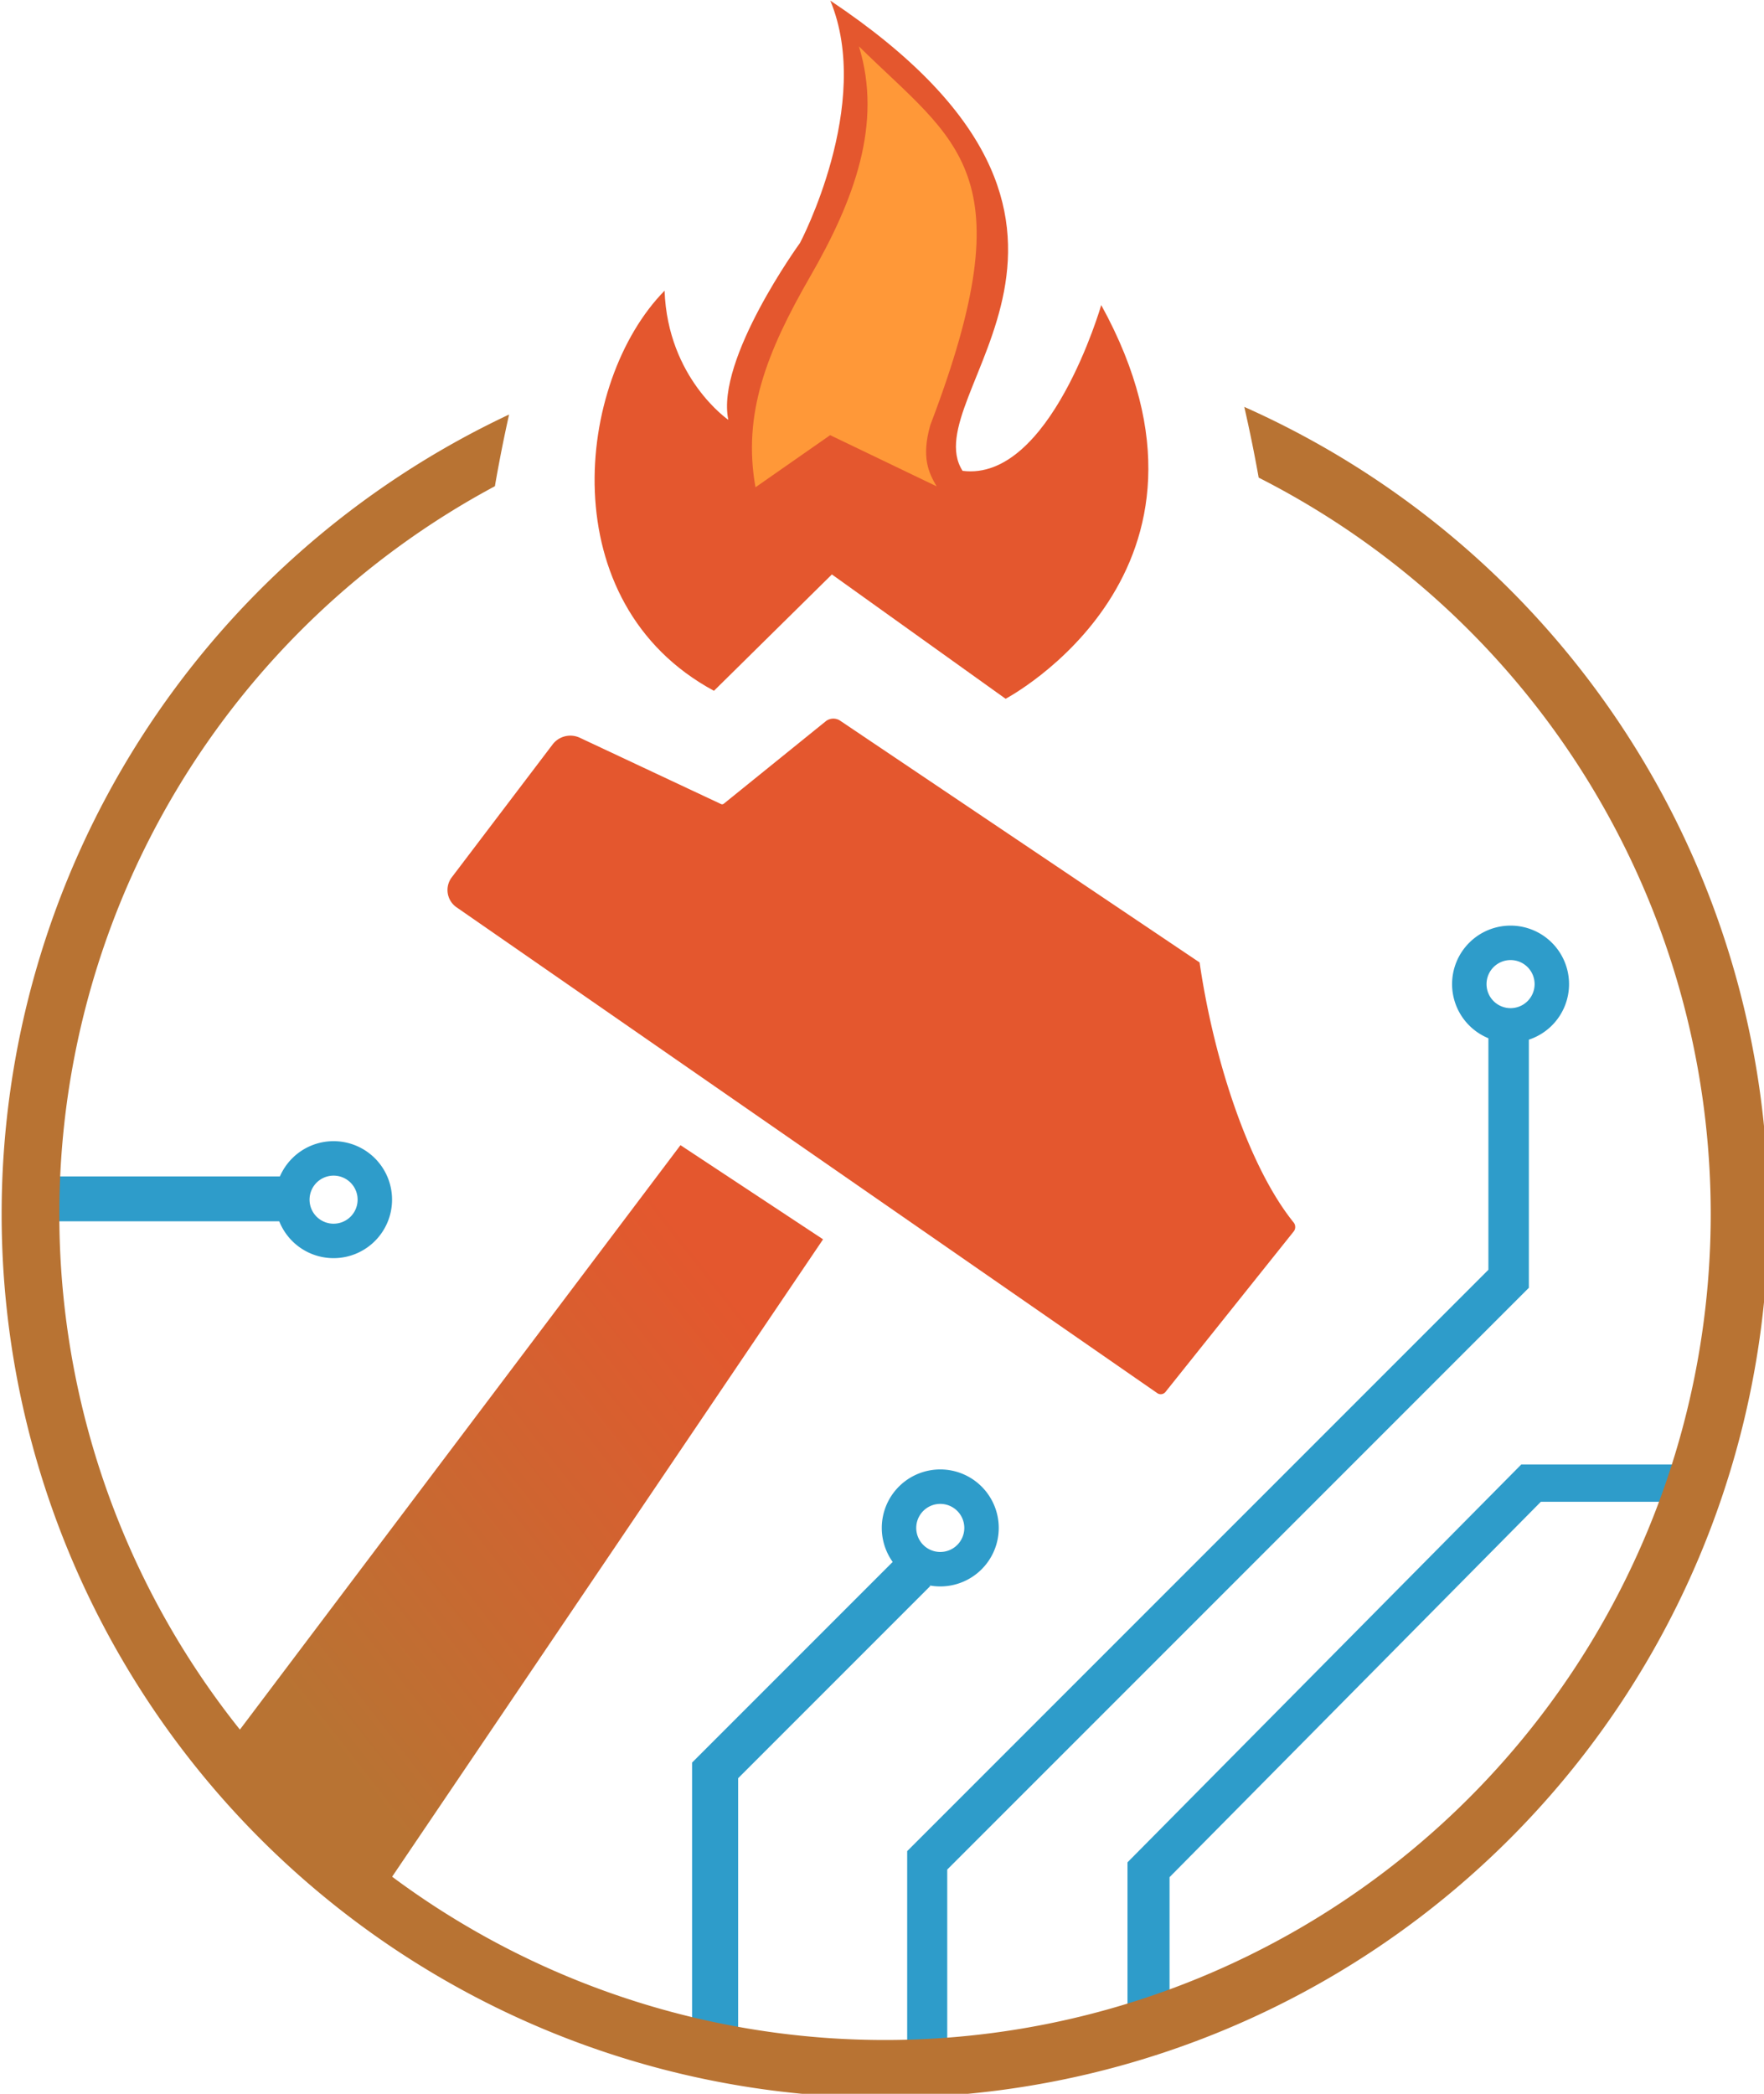 <?xml version="1.0" encoding="UTF-8" standalone="no"?>
<!-- Created with Inkscape (http://www.inkscape.org/) -->

<svg
   width="124.119mm"
   height="147.292mm"
   viewBox="0 0 124.119 147.292"
   version="1.1"
   id="svg1"
   inkscape:version="1.4.2 (f4327f4, 2025-05-13)"
   sodipodi:docname="Emblem.svg"
   xmlns:inkscape="http://www.inkscape.org/namespaces/inkscape"
   xmlns:sodipodi="http://sodipodi.sourceforge.net/DTD/sodipodi-0.dtd"
   xmlns:xlink="http://www.w3.org/1999/xlink"
   xmlns="http://www.w3.org/2000/svg"
   xmlns:svg="http://www.w3.org/2000/svg">
  <sodipodi:namedview
     id="namedview1"
     pagecolor="#ffffff"
     bordercolor="#000000"
     borderopacity="0.25"
     inkscape:showpageshadow="2"
     inkscape:pageopacity="0.0"
     inkscape:pagecheckerboard="0"
     inkscape:deskcolor="#d1d1d1"
     inkscape:document-units="mm"
     inkscape:zoom="1.5162318"
     inkscape:cx="296.12887"
     inkscape:cy="395.3881"
     inkscape:window-width="3200"
     inkscape:window-height="1711"
     inkscape:window-x="2391"
     inkscape:window-y="-9"
     inkscape:window-maximized="1"
     inkscape:current-layer="layer1-9" />
  <defs
     id="defs1">
    <linearGradient
       inkscape:collect="always"
       xlink:href="#linearGradient3"
       id="linearGradient4"
       x1="477.617"
       y1="454.695"
       x2="353.243"
       y2="551.867"
       gradientUnits="userSpaceOnUse" />
    <linearGradient
       id="linearGradient3"
       inkscape:collect="always">
      <stop
         style="stop-color:#e4572e;stop-opacity:1;"
         offset="0"
         id="stop3" />
      <stop
         style="stop-color:#b87333;stop-opacity:1;"
         offset="1"
         id="stop4" />
    </linearGradient>
    <inkscape:path-effect
       effect="fillet_chamfer"
       id="path-effect4"
       is_visible="true"
       lpeversion="1"
       nodesatellites_param="F,0,0,1,0,5.822,0,1 @ F,0,0,1,0,4.792,0,1 @ F,0,0,1,0,0.424,0,1 @ F,0,0,1,0,2.395,0,1 @ F,0,0,1,0,0,0,1 @ F,0,0,1,0,1.508,0,1 @ F,0,1,1,0,1.508,0,1"
       radius="0"
       unit="px"
       method="auto"
       mode="F"
       chamfer_steps="1"
       flexible="false"
       use_knot_distance="true"
       apply_no_radius="true"
       apply_with_radius="true"
       only_selected="false"
       hide_knots="false" />
  </defs>
  <g
     inkscape:label="Laag 1"
     inkscape:groupmode="layer"
     id="layer1"
     transform="translate(-21.96,-33.867)">
    <g
       inkscape:groupmode="layer"
       id="layer1-9"
       inkscape:label="Emblem"
       style="display:inline"
       transform="matrix(0.265,0,0,0.265,-51.129,6.873)">
      <g
         id="g5"
         inkscape:label="Traces R"
         style="fill:#2e9cca;fill-opacity:1">
        <path
           id="path5-2"
           style="display:inline;fill:#2e9cca;fill-opacity:1;stroke:none;stroke-width:22.677;stroke-dasharray:none"
           d="m 525.466,491.936 a 15.528,15.528 0 0 0 -15.529,15.527 15.528,15.528 0 0 0 15.529,15.527 15.528,15.528 0 0 0 15.527,-15.527 15.528,15.528 0 0 0 -15.527,-15.527 z m 0,9.146 a 6.381,6.381 0 0 1 6.381,6.381 6.381,6.381 0 0 1 -6.381,6.381 6.381,6.381 0 0 1 -6.381,-6.381 6.381,6.381 0 0 1 6.381,-6.381 z" />
        <path
           id="path5-6"
           style="display:inline;fill:#2e9cca;fill-opacity:1;stroke:none;stroke-width:22.677;stroke-dasharray:none"
           d="m 676.891,347.575 a 15.528,15.528 0 0 0 -15.529,15.527 15.528,15.528 0 0 0 15.529,15.527 15.528,15.528 0 0 0 15.527,-15.527 15.528,15.528 0 0 0 -15.527,-15.527 z m 0,9.146 a 6.381,6.381 0 0 1 6.381,6.381 6.381,6.381 0 0 1 -6.381,6.381 6.381,6.381 0 0 1 -6.381,-6.381 6.381,6.381 0 0 1 6.381,-6.381 z" />
        <path
           style="display:inline;fill:#2e9cca;fill-opacity:1;stroke:none;stroke-width:22.677;stroke-dasharray:none"
           d="m 513.916,515.405 -54.348,54.348 v 72.854 h 12.231 v -68.707 l 51.051,-51.051 z"
           id="path6" />
        <path
           style="display:inline;fill:#2e9cca;fill-opacity:1;stroke:none;stroke-width:22.677;stroke-dasharray:none"
           d="M 516.682,645.799 V 593.258 L 671.005,438.935 v -62.857 h 10.742 v 67.643 L 527.317,598.151 v 47.861 z"
           id="path7" />
        <path
           style="display:inline;fill:#2e9cca;fill-opacity:1;stroke:none;stroke-width:22.677;stroke-dasharray:none"
           d="M 575.178,635.588 V 596.236 L 679.727,490.624 h 40.309 v 9.891 h -35.098 l -98.593,99.656 v 34.991 z"
           id="path8"
           sodipodi:nodetypes="ccccccccc" />
      </g>
      <g
         id="g28"
         style="fill:#2e9cca;fill-opacity:1"
         inkscape:label="Trace L">
        <path
           id="path5"
           style="fill:#2e9cca;fill-opacity:1;stroke:none;stroke-width:22.677;stroke-dasharray:none"
           d="m 364.379,404.795 a 15.528,15.528 0 0 0 -15.529,15.527 15.528,15.528 0 0 0 15.529,15.527 15.528,15.528 0 0 0 15.527,-15.527 15.528,15.528 0 0 0 -15.527,-15.527 z m 0,9.146 a 6.381,6.381 0 0 1 6.381,6.381 6.381,6.381 0 0 1 -6.381,6.381 6.381,6.381 0 0 1 -6.381,-6.381 6.381,6.381 0 0 1 6.381,-6.381 z" />
        <rect
           style="fill:#2e9cca;fill-opacity:1;stroke:none;stroke-width:22.677;stroke-dasharray:none"
           id="rect5"
           width="65.729"
           height="11.912"
           x="286.951"
           y="414.154" />
      </g>
      <path
         style="fill:url(#linearGradient4);stroke:none;stroke-width:22.677;stroke-dasharray:none"
         d="M 336.513,564.968 456.484,405.858 494.347,430.852 379.481,600.703 Z"
         id="path3"
         sodipodi:nodetypes="ccccc" />
      <path
         style="fill:#e4572e;fill-opacity:1;stroke:none;stroke-width:22.677;stroke-dasharray:none"
         d="m 395.76,334.755 26.77,-35.266 a 5.923,5.923 166.175 0 1 7.235,-1.781 l 37.495,17.602 a 0.677,0.677 173.1 0 0 0.713,-0.086 l 27.063,-21.876 a 3.245,3.245 177.486 0 1 3.85,-0.169 l 95.435,64.179 c 3.933,26.908 13.404,54.723 24.985,69.038 0.524,0.647 0.545,1.685 0.025,2.335 l -34.066,42.633 a 1.614,1.614 171.678 0 1 -2.18,0.319 L 397.025,342.709 a 5.576,5.576 80.966 0 1 -1.265,-7.954 z"
         id="path4"
         inkscape:path-effect="#path-effect4"
         inkscape:original-d="m 392.23959,339.39223 33.18776,-43.72022 42.2161,19.81886 29.25569,-23.64771 97.42286,65.51581 c 4.04156,27.65278 13.93275,56.26276 25.95107,70.19551 l -35.94861,44.98895 z"
         sodipodi:nodetypes="cccccccc" />
      <path
         id="path1"
         style="fill:#b87333;fill-opacity:1;stroke:none;stroke-width:22.727;stroke-dasharray:none"
         d="M 606.184,209.877 A 108.059,226.327 0 0 1 610.01,228.654 219.239,219.239 0 0 1 730.035,424.16 219.239,219.239 0 0 1 510.797,643.398 219.239,219.239 0 0 1 291.559,424.16 219.239,219.239 0 0 1 407.211,230.934 108.059,226.327 0 0 1 410.979,211.904 234.554,234.554 0 0 0 276.242,424.16 234.554,234.554 0 0 0 510.797,658.715 234.554,234.554 0 0 0 745.352,424.16 234.554,234.554 0 0 0 606.184,209.877 Z"
         inkscape:label="Circle" />
      <g
         id="g6"
         inkscape:label="Fire">
        <path
           style="fill:#e4572e;fill-opacity:1;stroke:none;stroke-width:22.555;stroke-dasharray:none"
           d="m 452.261,179.034 c -23.696,24.119 -30.043,82.936 13.117,106.209 l 31.313,-30.889 46.123,33.005 c 0,0 64.318,-33.851 25.389,-104.516 0,0 -13.541,46.969 -36.813,44.007 -13.117,-20.311 54.162,-65.164 -35.121,-124.827 11.425,27.504 -8.04,64.318 -8.04,64.318 0,0 -22.427,30.889 -19.041,46.969 0,0 -16.079,-11.002 -16.926,-34.275 z"
           id="path2-5-1"
           sodipodi:nodetypes="cccccccccc" />
        <path
           style="fill:#ff9838;fill-opacity:1;stroke:none;stroke-width:42.716;stroke-dasharray:none"
           d="m 503.867,114.173 c 6.333,20.55 -1.275,40.857 -12.921,61.058 -11.647,20.201 -18.002,36.578 -14.544,55.984 l 19.827,-13.835 28.269,13.586 c -2.118,-3.608 -4.11,-7.667 -1.685,-16.238 25.772,-67.521 7.031,-74.945 -18.946,-100.556 z"
           id="path26-3"
           sodipodi:nodetypes="czccccc" />
      </g>
    </g>
  </g>
</svg>
